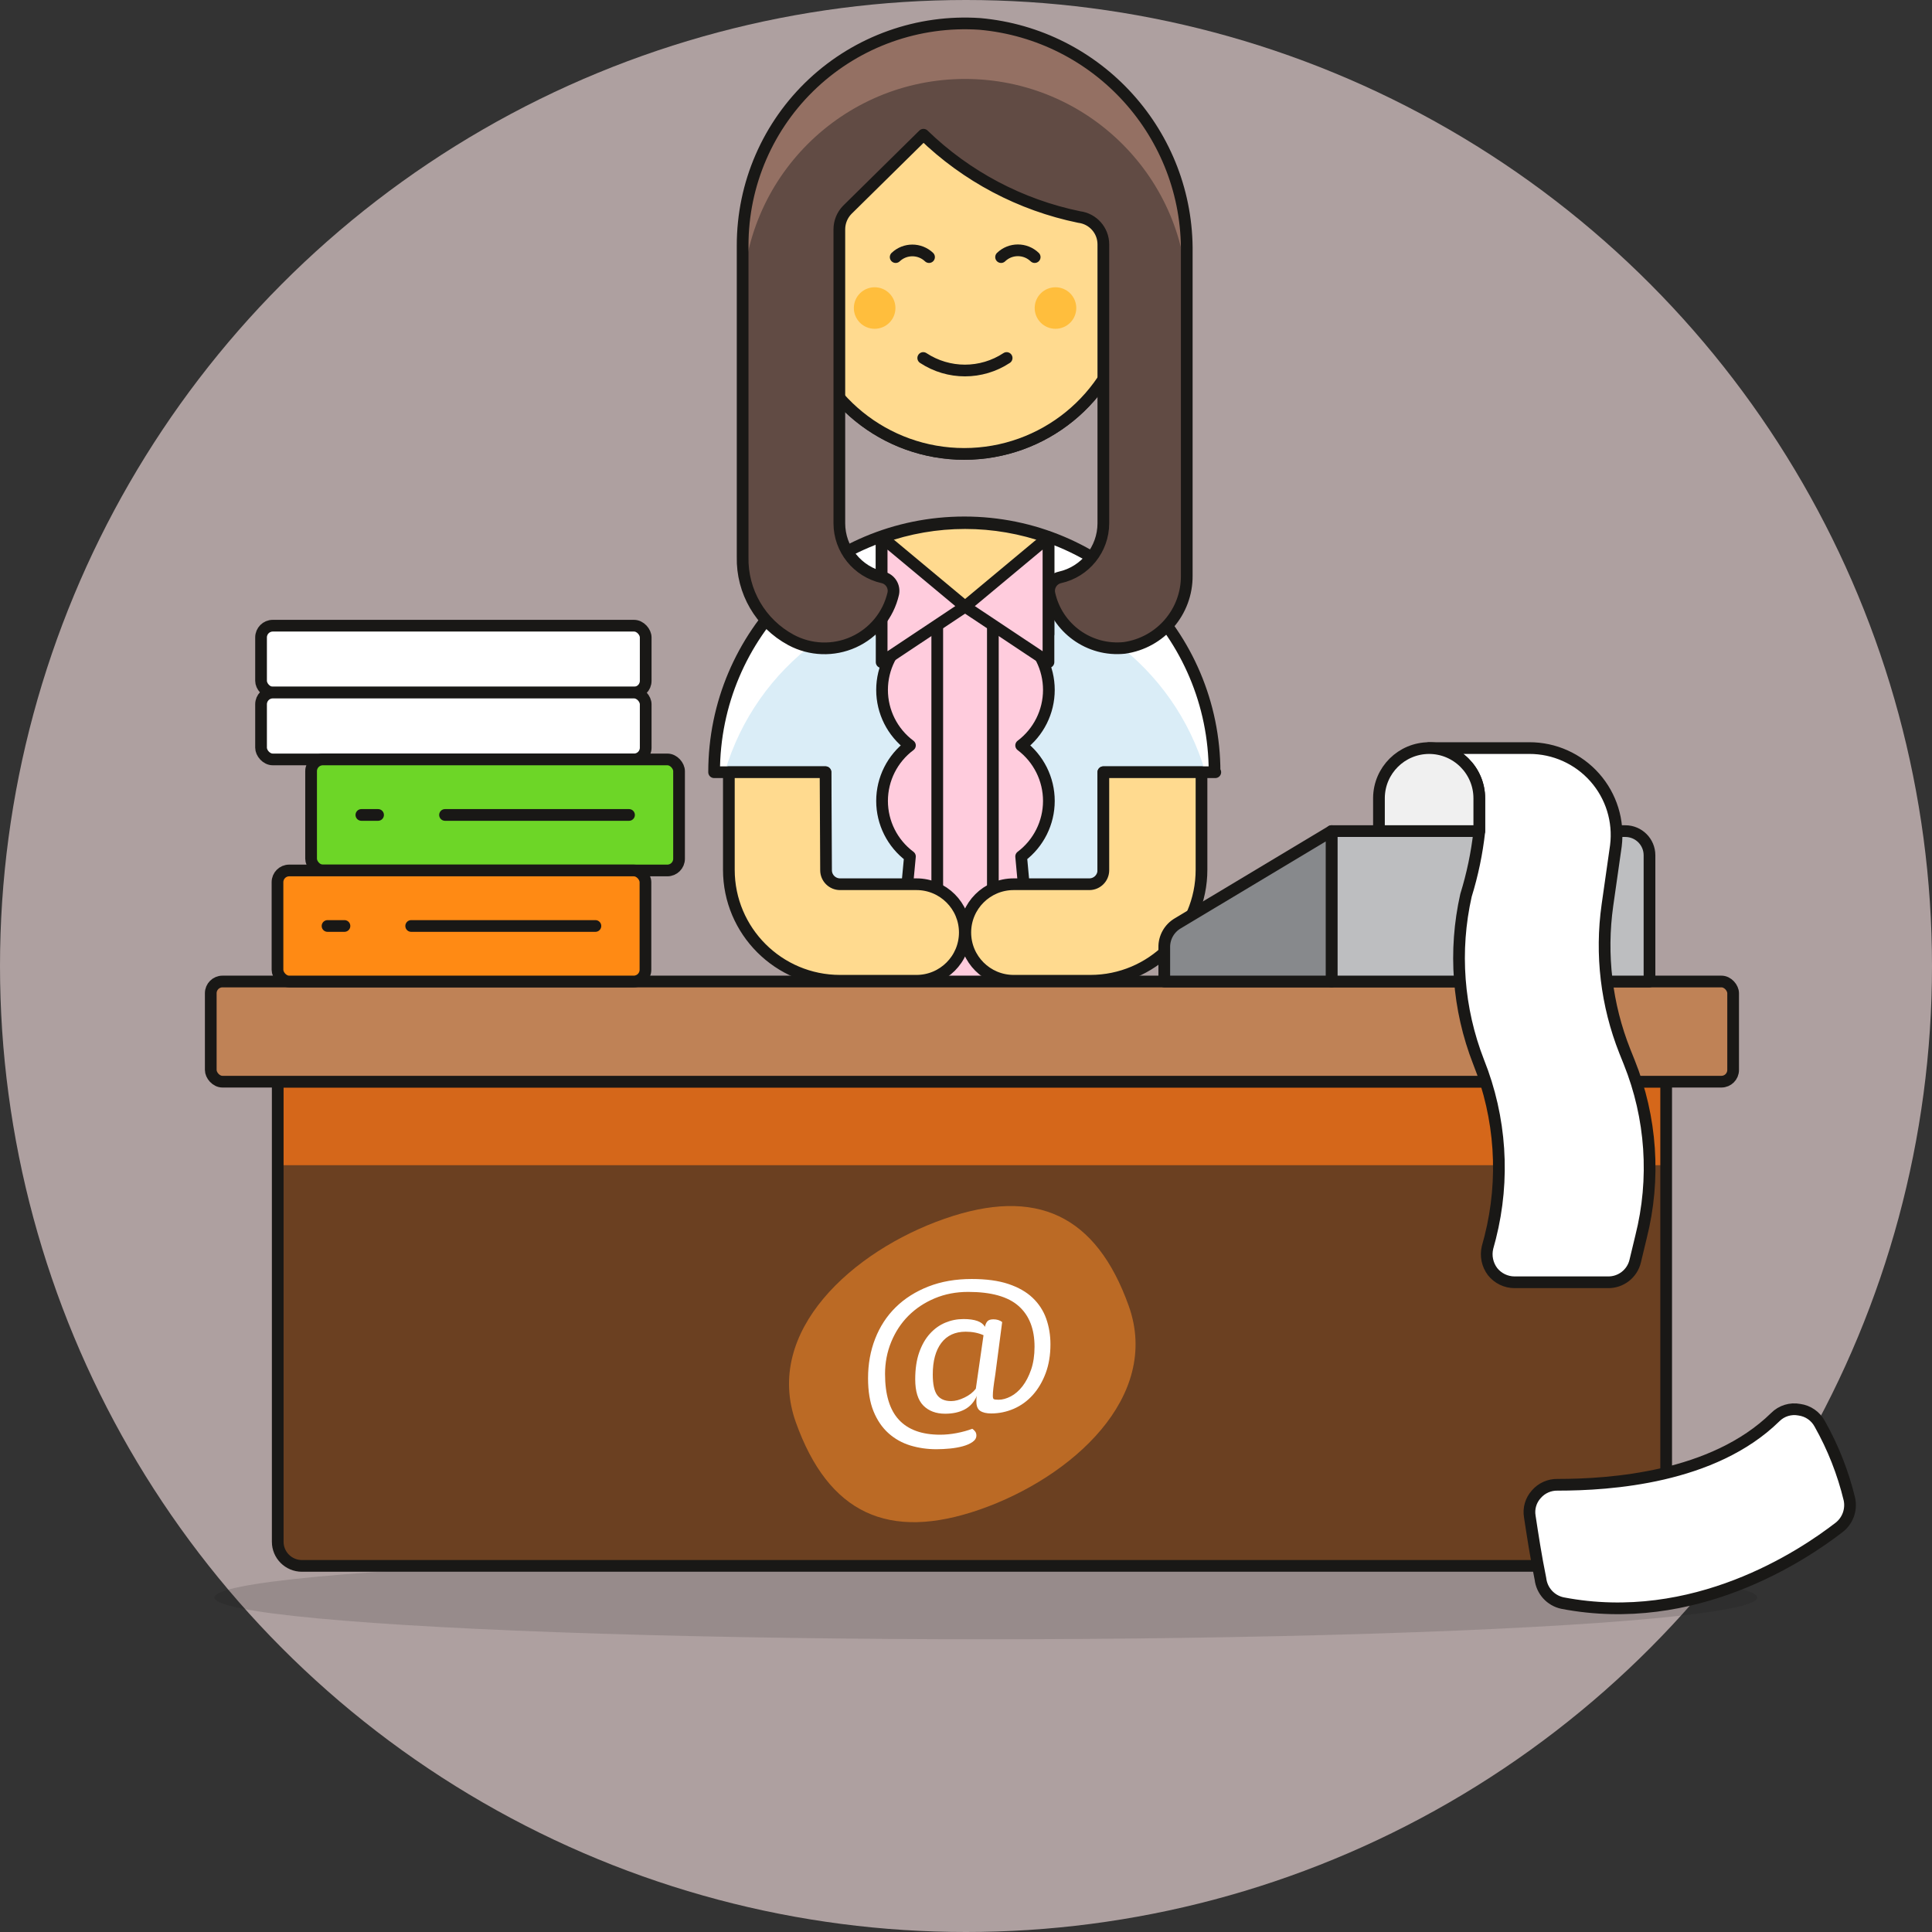 <svg xmlns="http://www.w3.org/2000/svg" width="165" height="165" viewBox="0 0 165 165"><rect x="0" y="0" width="165" height="165" fill="#333333" stroke="none"/><g fill="none" fill-rule="evenodd"><circle cx="82.5" cy="82.5" r="82.5" fill="#AEA0A0" fill-rule="nonzero"/><g transform="translate(18 2)"><path fill="#DAEDF7" fill-rule="nonzero" d="M85.79,63.95 L76.23,63.95 L76.23,81.679 C69.049,86.49 59.667,86.49 52.486,81.679 L52.486,63.95 L42.988,63.95 C42.988,52.166 52.556,42.614 64.358,42.614 C76.16,42.614 85.728,52.166 85.728,63.95 L85.79,63.95 Z"/><path fill="#FFF" fill-rule="nonzero" d="M64.42,48.613 C73.914,48.606 82.274,54.853 84.943,63.95 L85.79,63.95 C85.79,56.327 81.717,49.284 75.105,45.472 C68.493,41.661 60.347,41.661 53.735,45.472 C47.123,49.284 43.05,56.327 43.05,63.95 L43.896,63.95 C46.566,54.853 54.926,48.606 64.42,48.613 Z"/><path stroke="#191816" stroke-linecap="round" stroke-linejoin="round" d="M85.79,63.95 L76.23,63.95 L76.23,81.679 C69.049,86.49 59.667,86.49 52.486,81.679 L52.486,63.95 L42.988,63.95 C42.988,52.166 52.556,42.614 64.358,42.614 C76.16,42.614 85.728,52.166 85.728,63.95 L85.79,63.95 Z"/><path fill="#FFDA8F" fill-rule="nonzero" stroke="#191816" stroke-linecap="round" stroke-linejoin="round" d="M71.543,43.912 L71.543,52.158 L57.296,52.158 L57.296,43.912 C61.902,42.263 66.938,42.263 71.543,43.912 L71.543,43.912 Z"/><path fill="#FCD" fill-rule="nonzero" stroke="#191816" stroke-linecap="round" stroke-linejoin="round" d="M58.494,84.174 L59.712,71.145 C58.214,70.028 57.331,68.271 57.331,66.403 C57.331,64.536 58.214,62.779 59.712,61.662 C58.214,60.545 57.331,58.788 57.331,56.92 C57.331,55.053 58.214,53.296 59.712,52.179 L64.461,49.808 L69.21,52.179 C70.701,53.301 71.578,55.057 71.578,56.92 C71.578,58.784 70.701,60.54 69.21,61.662 C70.701,62.784 71.578,64.54 71.578,66.403 C71.578,68.267 70.701,70.023 69.21,71.145 L70.408,84.174 L58.494,84.174 Z"/><line x1="62.045" x2="62.045" y1="85.369" y2="50.983" stroke="#191816" stroke-linecap="round" stroke-linejoin="round"/><line x1="66.794" x2="66.794" y1="85.369" y2="50.983" stroke="#191816" stroke-linecap="round" stroke-linejoin="round"/><polygon fill="#FCD" fill-rule="nonzero" stroke="#191816" stroke-linecap="round" stroke-linejoin="round" points="57.296 43.871 57.296 54.55 64.42 49.808"/><polygon fill="#FCD" fill-rule="nonzero" stroke="#191816" stroke-linecap="round" stroke-linejoin="round" points="71.543 43.871 71.543 54.55 64.42 49.808"/><path fill="#FFDA8F" fill-rule="nonzero" stroke="#191816" stroke-linecap="round" stroke-linejoin="round" d="M52.548 72.32C52.548 72.98 53.084 73.516 53.745 73.516L60.27 73.516C62.55 73.516 64.399 75.362 64.399 77.639L64.399 77.639C64.399 79.916 62.55 81.762 60.27 81.762L53.745 81.762C48.5 81.762 44.247 77.516 44.247 72.279L44.247 63.95 52.506 63.95 52.548 72.32ZM76.23 72.32C76.23 72.972 75.707 73.504 75.053 73.516L68.57 73.516C66.289 73.516 64.44 75.362 64.44 77.639L64.44 77.639C64.44 79.916 66.289 81.762 68.57 81.762L75.115 81.762C80.361 81.762 84.613 77.516 84.613 72.279L84.613 63.95 76.23 63.95 76.23 72.32Z"/><path fill="#D18660" fill-rule="nonzero" stroke="#191816" stroke-linecap="round" stroke-linejoin="round" d="M47.799,22.534 C47.813,21.143 48.805,19.954 50.173,19.689 L50.173,17.793 C50.173,9.937 56.552,3.568 64.42,3.568 C72.288,3.568 78.666,9.937 78.666,17.793 L78.666,19.689 C80.099,19.973 81.1,21.273 81.006,22.728 C80.912,24.183 79.752,25.344 78.295,25.441 C76.919,32.037 71.096,36.765 64.348,36.765 C57.599,36.765 51.776,32.037 50.4,25.441 C48.924,25.265 47.809,24.019 47.799,22.534 L47.799,22.534 Z"/><path fill="#FFDA8F" fill-rule="nonzero" stroke="#191816" stroke-linecap="round" stroke-linejoin="round" d="M47.799,22.534 C47.813,21.143 48.805,19.954 50.173,19.689 L50.173,17.793 C50.173,9.937 56.552,3.568 64.42,3.568 C72.288,3.568 78.666,9.937 78.666,17.793 L78.666,19.689 C80.099,19.973 81.1,21.273 81.006,22.728 C80.912,24.183 79.752,25.344 78.295,25.441 C76.919,32.037 71.096,36.765 64.348,36.765 C57.599,36.765 51.776,32.037 50.4,25.441 C48.924,25.265 47.809,24.019 47.799,22.534 L47.799,22.534 Z"/><ellipse cx="72.142" cy="24.307" fill="#FFBE3D" fill-rule="nonzero" rx="1.776" ry="1.773"/><ellipse cx="56.698" cy="24.307" fill="#FFBE3D" fill-rule="nonzero" rx="1.776" ry="1.773"/><path stroke="#191816" stroke-linecap="round" stroke-linejoin="round" d="M67.971,28.575 C65.811,29.999 63.008,29.999 60.848,28.575"/><path fill="#614B44" fill-rule="nonzero" d="M60.868,9.506 C64.539,13.067 69.152,15.506 74.165,16.535 C75.343,16.681 76.229,17.68 76.23,18.865 L76.23,42.696 C76.225,44.914 74.682,46.832 72.514,47.314 C71.881,47.457 71.485,48.084 71.626,48.716 C72.272,51.657 75.027,53.645 78.026,53.333 C81.105,52.899 83.384,50.253 83.353,47.149 L83.353,19.628 C83.502,9.488 75.796,0.948 65.679,0.043 C60.433,-0.311 55.274,1.525 51.434,5.112 C47.594,8.7 45.418,13.717 45.424,18.968 L45.424,45.562 C45.357,48.512 46.952,51.252 49.554,52.653 C51.211,53.543 53.189,53.61 54.902,52.834 C56.616,52.057 57.868,50.526 58.288,48.695 C58.416,48.07 58.022,47.457 57.4,47.314 C55.232,46.832 53.688,44.914 53.683,42.696 L53.683,17.587 C53.683,16.963 53.928,16.363 54.365,15.917 L60.868,9.506 Z"/><path fill="#947063" fill-rule="nonzero" d="M65.679,0.043 C60.433,-0.311 55.274,1.525 51.434,5.112 C47.594,8.7 45.418,13.717 45.424,18.968 L45.424,23.709 C45.424,13.235 53.929,4.743 64.42,4.743 C74.911,4.743 83.415,13.235 83.415,23.709 L83.415,19.586 C83.54,9.44 75.804,0.917 65.679,0.043 L65.679,0.043 Z"/><path stroke="#191816" stroke-linecap="round" stroke-linejoin="round" d="M70.366 19.957C69.566 19.185 68.297 19.185 67.496 19.957M61.343 19.957C60.546 19.198 59.292 19.198 58.494 19.957"/><path stroke="#191816" stroke-linecap="round" stroke-linejoin="round" d="M60.868,9.506 C64.539,13.067 69.152,15.506 74.165,16.535 C75.343,16.681 76.229,17.68 76.23,18.865 L76.23,42.696 C76.225,44.914 74.682,46.832 72.514,47.314 C71.881,47.457 71.485,48.084 71.626,48.716 C72.272,51.657 75.027,53.645 78.026,53.333 C81.105,52.899 83.384,50.253 83.353,47.149 L83.353,19.628 C83.502,9.488 75.796,0.948 65.679,0.043 C60.433,-0.311 55.274,1.525 51.434,5.112 C47.594,8.7 45.418,13.717 45.424,18.968 L45.424,45.562 C45.357,48.512 46.952,51.252 49.554,52.653 C51.211,53.543 53.189,53.61 54.902,52.834 C56.616,52.057 57.868,50.526 58.288,48.695 C58.416,48.07 58.022,47.457 57.4,47.314 C55.232,46.832 53.688,44.914 53.683,42.696 L53.683,17.587 C53.683,16.963 53.928,16.363 54.365,15.917 L60.868,9.506 Z"/><ellipse cx="66.195" cy="134.434" fill="#191816" fill-rule="nonzero" opacity=".15" rx="65.886" ry="3.566"/><path fill="#6B4021" fill-rule="nonzero" d="M5.719,90.379 L124.297,90.379 L124.297,129.671 C124.297,130.81 123.373,131.733 122.232,131.733 L7.784,131.733 C6.644,131.733 5.719,130.81 5.719,129.671 L5.719,90.379 Z"/><rect width="118.578" height="7.133" x="5.719" y="90.379" fill="#D5671A" fill-rule="nonzero"/><path stroke="#191816" stroke-linecap="round" stroke-linejoin="round" d="M5.719,90.379 L124.297,90.379 L124.297,129.671 C124.297,130.81 123.373,131.733 122.232,131.733 L7.784,131.733 C6.644,131.733 5.719,130.81 5.719,129.671 L5.719,90.379 Z"/><rect width="130.016" height="8.555" y="81.824" fill="#BF8256" fill-rule="nonzero" stroke="#191816" stroke-linecap="round" stroke-linejoin="round" rx="1"/><path fill="#BDBEC0" fill-rule="nonzero" stroke="#191816" stroke-linecap="round" stroke-linejoin="round" d="M95.721,68.98 L120.808,68.98 C121.948,68.98 122.873,69.903 122.873,71.042 L122.873,81.824 L95.721,81.824 L95.721,68.98 Z"/><path fill="#FFF" fill-rule="nonzero" stroke="#191816" stroke-linecap="round" stroke-linejoin="round" d="M112.611,61.889 L104.042,61.889 C106.414,61.889 108.337,63.809 108.337,66.177 L108.337,69.022 C108.132,70.868 107.751,72.69 107.201,74.464 C106.134,79.207 106.508,84.159 108.275,88.688 L108.275,88.688 C110.183,93.461 110.53,98.715 109.266,103.696 L109.039,104.542 C108.868,105.259 109.027,106.015 109.472,106.603 C109.927,107.176 110.619,107.511 111.351,107.511 L119.321,107.511 C120.43,107.53 121.402,106.774 121.654,105.696 L122.15,103.634 C123.401,98.678 123.047,93.452 121.138,88.709 L120.766,87.781 C119.196,83.823 118.684,79.525 119.28,75.309 L120.003,70.238 C120.27,68.122 119.612,65.993 118.197,64.395 C116.782,62.797 114.747,61.884 112.611,61.889 L112.611,61.889 Z"/><path fill="#F0F0F0" fill-rule="nonzero" stroke="#191816" stroke-linecap="round" stroke-linejoin="round" d="M108.337,68.98 L99.768,68.98 L99.768,66.135 C99.791,63.791 101.694,61.9 104.042,61.889 L104.042,61.889 C106.414,61.889 108.337,63.809 108.337,66.177 L108.337,68.98 Z"/><path fill="#87898C" fill-rule="nonzero" stroke="#191816" stroke-linecap="round" stroke-linejoin="round" d="M81.433,81.824 L95.721,81.824 L95.721,68.98 L82.589,76.855 C81.858,77.282 81.415,78.071 81.433,78.917 L81.433,81.824 Z"/><rect width="32.85" height="5.71" x="4.295" y="51.437" fill="#FFF" fill-rule="nonzero" stroke="#191816" stroke-linecap="round" stroke-linejoin="round" rx="1"/><rect width="32.85" height="5.71" x="4.295" y="57.147" fill="#FFF" fill-rule="nonzero" stroke="#191816" stroke-linecap="round" stroke-linejoin="round" rx="1"/><rect width="31.425" height="9.483" x="8.569" y="62.858" fill="#6DD627" fill-rule="nonzero" stroke="#191816" stroke-linecap="round" stroke-linejoin="round" rx="1"/><line x1="35.72" x2="20.007" y1="67.599" y2="67.599" stroke="#191816" stroke-linecap="round" stroke-linejoin="round"/><line x1="12.863" x2="14.288" y1="67.599" y2="67.599" stroke="#191816" stroke-linecap="round" stroke-linejoin="round"/><rect width="31.425" height="9.483" x="5.699" y="72.341" fill="#FF8A14" fill-rule="nonzero" stroke="#191816" stroke-linecap="round" stroke-linejoin="round" rx="1"/><line x1="32.85" x2="17.117" y1="77.082" y2="77.082" stroke="#191816" stroke-linecap="round" stroke-linejoin="round"/><line x1="9.973" x2="11.418" y1="77.082" y2="77.082" stroke="#191816" stroke-linecap="round" stroke-linejoin="round"/><path fill="#FFF" fill-rule="nonzero" stroke="#191816" stroke-linecap="round" stroke-linejoin="round" d="M112.652,127.527 C112.531,126.837 112.737,126.129 113.21,125.61 C113.665,125.085 114.331,124.79 115.027,124.806 C119.507,124.806 128.303,124.229 133.609,119.034 C134.147,118.49 134.922,118.25 135.674,118.395 C136.41,118.495 137.054,118.939 137.408,119.591 C138.55,121.614 139.405,123.785 139.948,126.043 C140.137,126.94 139.801,127.867 139.081,128.435 C135.963,130.847 126.692,137.072 115.439,134.908 C114.435,134.694 113.68,133.864 113.561,132.846 C113.168,130.929 112.879,129.012 112.652,127.527 Z"/></g><g transform="translate(67.385 103)"><path fill="#BB6A25" d="M16.323,25.91 C8.471,28.653 3.357,26.236 0.582,18.468 C-2.191,10.701 5.423,3.834 13.274,1.09 C21.125,-1.653 26.24,0.765 29.014,8.531 C31.787,16.298 24.175,23.166 16.323,25.91"/><path fill="#FFF" d="M15.089,10.732 C14.183,10.732 13.489,11.054 13.003,11.697 C12.521,12.338 12.277,13.235 12.277,14.383 C12.277,15.211 12.402,15.796 12.652,16.141 C12.903,16.484 13.3,16.658 13.846,16.658 C14.191,16.658 14.569,16.558 14.983,16.358 C15.398,16.16 15.721,15.907 15.955,15.6 L16.611,11.031 C16.157,10.831 15.652,10.732 15.089,10.732 M15.604,6.231 C16.838,6.231 17.879,6.371 18.731,6.655 C19.581,6.939 20.274,7.333 20.804,7.837 C21.335,8.342 21.722,8.936 21.965,9.618 C22.206,10.299 22.327,11.031 22.327,11.811 C22.327,12.73 22.19,13.553 21.917,14.281 C21.644,15.008 21.276,15.628 20.816,16.141 C20.355,16.653 19.815,17.044 19.199,17.313 C18.583,17.579 17.938,17.714 17.268,17.714 C16.86,17.714 16.548,17.64 16.33,17.495 C16.111,17.35 16.002,17.085 16.002,16.703 L16.002,16.498 C16.002,16.404 16.018,16.305 16.049,16.199 C15.815,16.733 15.467,17.124 15.006,17.37 C14.545,17.615 13.987,17.737 13.332,17.737 C12.551,17.737 11.93,17.502 11.47,17.038 C11.01,16.571 10.778,15.823 10.778,14.797 C10.778,13.909 10.892,13.143 11.118,12.501 C11.345,11.858 11.648,11.326 12.032,10.905 C12.414,10.483 12.851,10.169 13.344,9.962 C13.836,9.755 14.354,9.652 14.901,9.652 C15.885,9.652 16.494,9.875 16.729,10.319 C16.775,10.103 16.849,9.943 16.951,9.835 C17.051,9.729 17.219,9.675 17.454,9.675 C17.751,9.675 18,9.751 18.204,9.906 L17.618,14.383 C17.541,14.874 17.486,15.257 17.454,15.533 C17.423,15.808 17.407,16.03 17.407,16.199 C17.407,16.352 17.431,16.446 17.477,16.484 C17.526,16.523 17.666,16.543 17.9,16.543 C18.227,16.543 18.576,16.446 18.942,16.256 C19.309,16.064 19.639,15.776 19.937,15.394 C20.234,15.011 20.479,14.537 20.676,13.97 C20.87,13.405 20.968,12.752 20.968,12.017 C20.968,10.501 20.515,9.342 19.609,8.54 C18.703,7.736 17.268,7.333 15.298,7.333 C14.269,7.333 13.317,7.515 12.441,7.883 C11.567,8.251 10.818,8.75 10.193,9.377 C9.569,10.005 9.081,10.748 8.729,11.604 C8.377,12.463 8.201,13.373 8.201,14.338 C8.201,16.098 8.596,17.404 9.384,18.254 C10.174,19.105 11.348,19.529 12.909,19.529 C13.363,19.529 13.832,19.483 14.316,19.391 C14.798,19.299 15.245,19.176 15.652,19.024 C15.744,19.084 15.827,19.161 15.896,19.253 C15.966,19.344 16.002,19.458 16.002,19.597 C16.002,19.812 15.893,19.995 15.673,20.149 C15.456,20.301 15.178,20.424 14.843,20.516 C14.507,20.607 14.139,20.673 13.742,20.711 C13.344,20.749 12.958,20.769 12.581,20.769 C11.802,20.769 11.06,20.661 10.357,20.448 C9.654,20.231 9.033,19.884 8.495,19.403 C7.956,18.919 7.53,18.297 7.217,17.53 C6.905,16.765 6.75,15.823 6.75,14.706 C6.75,13.496 6.951,12.37 7.358,11.33 C7.765,10.289 8.349,9.392 9.115,8.642 C9.879,7.892 10.81,7.303 11.903,6.874 C12.996,6.445 14.23,6.231 15.604,6.231"/></g></g></svg>
